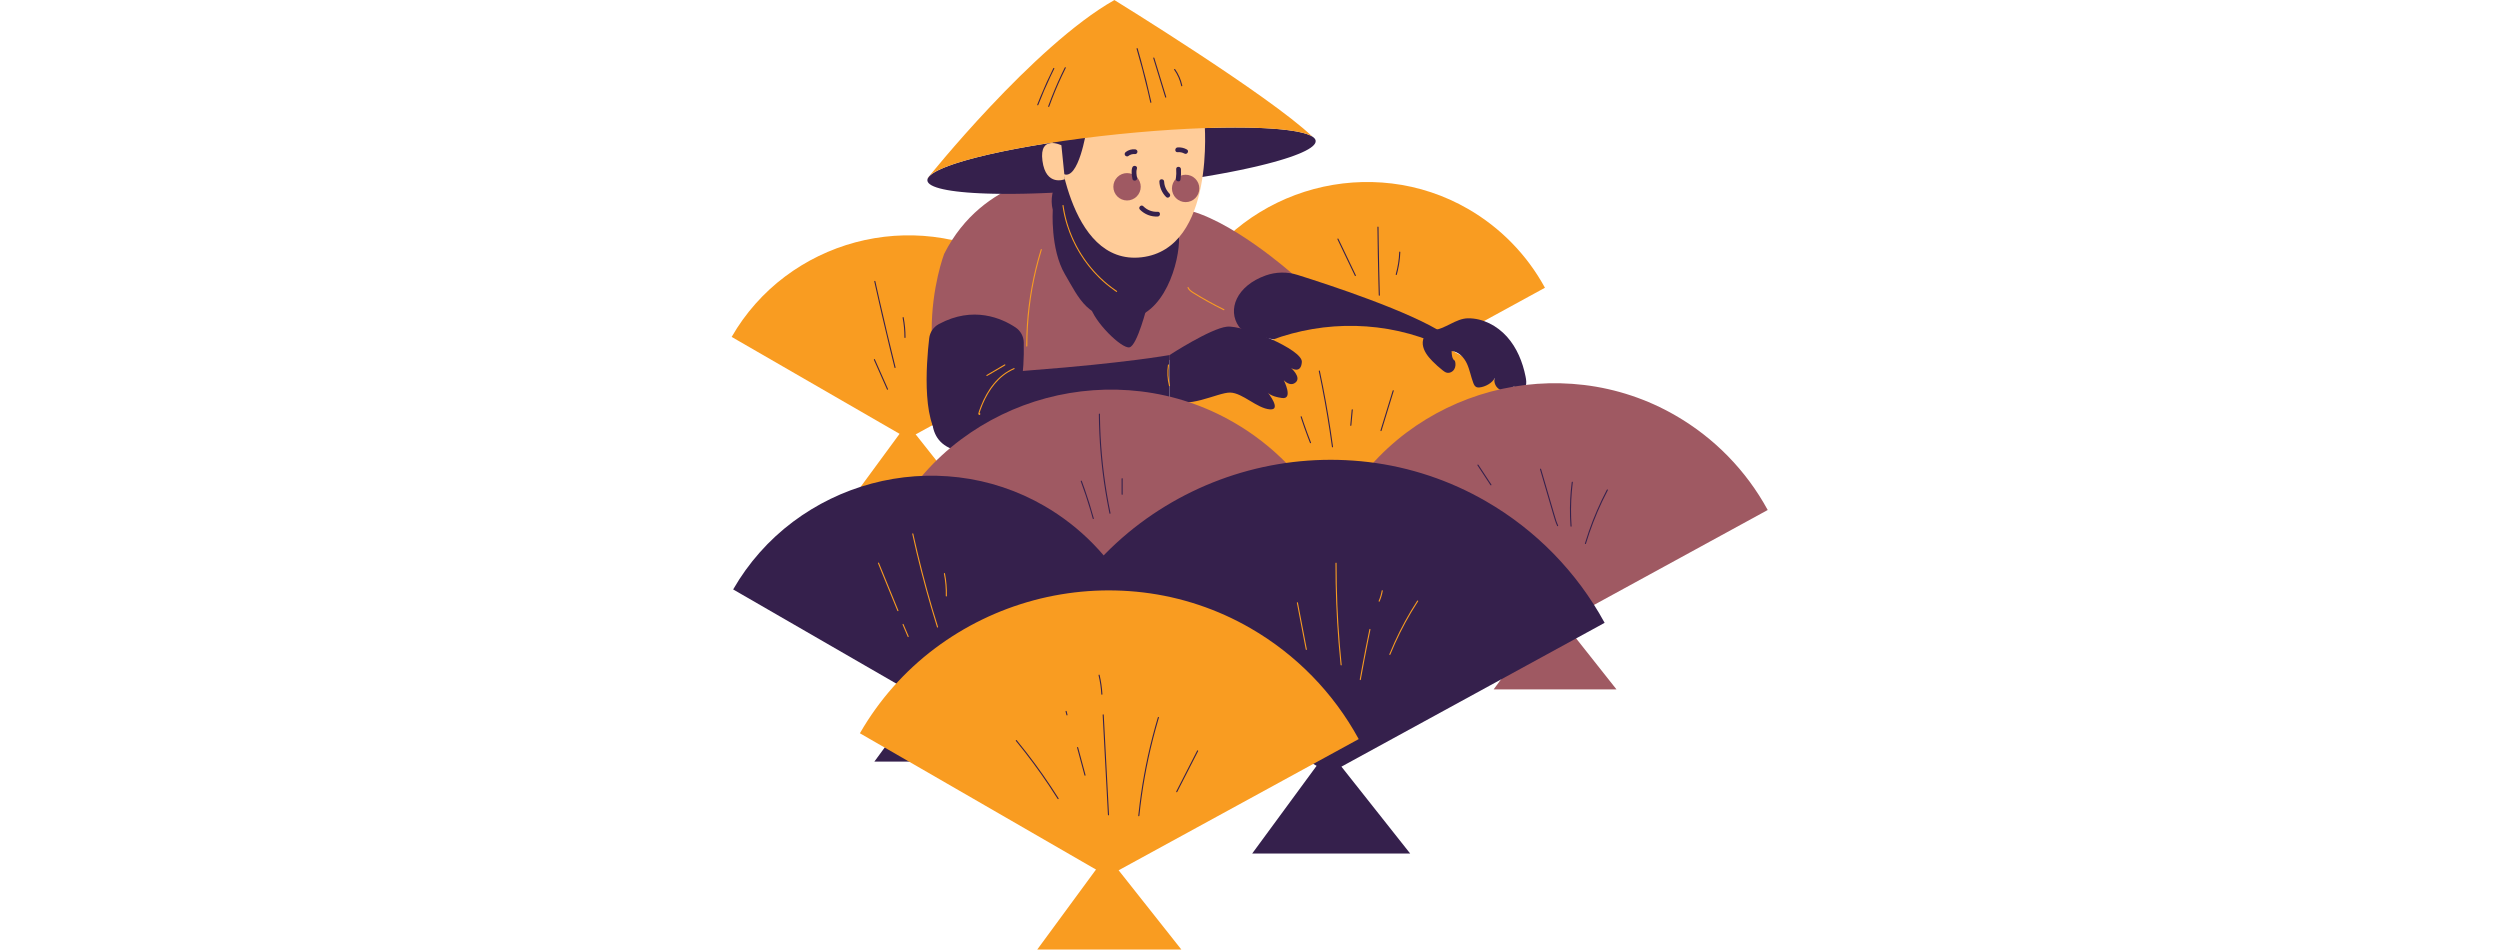<svg xmlns="http://www.w3.org/2000/svg" xmlns:xlink="http://www.w3.org/1999/xlink" width="2050" zoomAndPan="magnify" viewBox="0 0 1537.5 585" height="780" preserveAspectRatio="xMidYMid meet" version="1.0"><defs><clipPath id="ac54c9acb6"><path d="M 449.973 144 L 669 144 L 669 270 L 449.973 270 Z M 449.973 144 " clip-rule="nonzero"/></clipPath><clipPath id="170384cbe1"><path d="M 825 235 L 1087.137 235 L 1087.137 386 L 825 386 Z M 825 235 " clip-rule="nonzero"/></clipPath></defs><g clip-path="url(#ac54c9acb6)"><path fill="#f99c21" d="M 558.344 269.754 L 558.25 269.703 L 449.973 207.203 L 450.07 207.039 C 454.227 199.824 459.066 193.098 464.59 186.867 C 470.109 180.633 476.203 175.016 482.867 170.02 C 486.09 167.605 489.422 165.352 492.859 163.254 C 496.297 161.156 499.828 159.23 503.449 157.469 C 507.074 155.711 510.77 154.125 514.543 152.719 C 518.316 151.312 522.148 150.086 526.039 149.043 C 529.93 148 533.863 147.148 537.832 146.48 C 541.805 145.812 545.801 145.336 549.816 145.047 C 553.836 144.762 557.855 144.668 561.883 144.766 C 565.91 144.859 569.922 145.148 573.922 145.629 C 582.191 146.625 590.277 148.441 598.176 151.078 C 606.078 153.715 613.633 157.121 620.84 161.293 C 625.781 164.148 630.508 167.324 635.016 170.824 C 639.523 174.328 643.77 178.117 647.758 182.199 C 651.746 186.285 655.434 190.617 658.828 195.207 C 662.223 199.793 665.289 204.594 668.023 209.598 L 668.117 209.766 L 667.949 209.855 Z M 558.344 269.754 " fill-opacity="1" fill-rule="nonzero"/></g><path fill="#f99c21" d="M 590.562 301.797 L 557.875 260.484 L 527.535 301.797 Z M 590.562 301.797 " fill-opacity="1" fill-rule="nonzero"/><path fill="#f99c21" d="M 840.355 236.961 L 840.262 236.906 L 731.996 174.41 L 732.09 174.246 C 736.246 167.031 741.086 160.305 746.609 154.07 C 752.133 147.84 758.227 142.223 764.887 137.227 C 768.113 134.812 771.441 132.559 774.883 130.461 C 778.32 128.363 781.852 126.434 785.473 124.676 C 789.094 122.914 792.793 121.328 796.566 119.922 C 800.34 118.516 804.172 117.289 808.062 116.246 C 811.953 115.203 815.883 114.352 819.855 113.684 C 823.828 113.016 827.824 112.539 831.84 112.25 C 835.859 111.965 839.879 111.871 843.906 111.965 C 847.934 112.062 851.945 112.352 855.945 112.832 C 864.215 113.824 872.301 115.641 880.199 118.281 C 888.102 120.918 895.656 124.324 902.863 128.496 C 907.809 131.352 912.531 134.527 917.039 138.027 C 921.547 141.527 925.793 145.32 929.781 149.402 C 933.77 153.484 937.461 157.82 940.855 162.406 C 944.246 166.996 947.312 171.793 950.051 176.801 L 950.141 176.969 L 949.973 177.059 Z M 840.355 236.961 " fill-opacity="1" fill-rule="nonzero"/><path fill="#f99c21" d="M 872.586 269 L 839.895 227.688 L 809.555 269 Z M 872.586 269 " fill-opacity="1" fill-rule="nonzero"/><path fill="#9f5962" d="M 654.082 107.031 C 654.082 107.031 604.785 108.414 580.664 156.109 C 580.664 156.109 572.859 176.574 572.988 203.688 C 572.996 204.824 573.148 205.938 573.441 207.031 C 573.738 208.129 574.168 209.168 574.727 210.156 C 575.289 211.141 575.965 212.039 576.758 212.852 C 577.551 213.664 578.434 214.363 579.406 214.949 C 592.223 222.707 621.699 240.066 635.781 244.352 C 654.066 249.914 774.125 199.348 773.863 200.914 C 773.598 202.484 778.379 177.391 795.086 168.637 C 795.086 168.637 755.844 133.578 727.219 128.543 C 698.598 123.512 654.082 107.031 654.082 107.031 Z M 654.082 107.031 " fill-opacity="1" fill-rule="nonzero"/><path fill="#35204c" d="M 654.875 104.176 C 654.875 104.176 644.008 115.57 647.449 129.082 C 647.449 129.082 645.871 153.195 654.875 168.566 C 663.879 183.934 668.922 197.184 692.508 196.125 C 716.094 195.066 725.637 160.664 725.105 145.934 Z M 654.875 104.176 " fill-opacity="1" fill-rule="nonzero"/><path fill="#35204c" d="M 670.512 188.172 L 705.504 188.172 C 705.504 188.172 699.41 212.551 694.641 213.609 C 689.867 214.668 672.633 197.711 670.512 188.172 Z M 670.512 188.172 " fill-opacity="1" fill-rule="nonzero"/><path fill="#35204c" d="M 809.141 86.59 C 809.168 86.859 809.148 87.129 809.078 87.406 C 809.012 87.684 808.895 87.965 808.73 88.25 C 808.566 88.539 808.352 88.828 808.094 89.121 C 807.836 89.414 807.527 89.711 807.172 90.016 C 806.82 90.316 806.418 90.621 805.969 90.93 C 805.52 91.238 805.027 91.547 804.484 91.863 C 803.945 92.176 803.355 92.492 802.727 92.812 C 802.094 93.129 801.414 93.453 800.691 93.777 C 799.969 94.102 799.203 94.426 798.391 94.754 C 797.582 95.078 796.727 95.41 795.832 95.738 C 794.934 96.07 793.996 96.402 793.016 96.734 C 792.031 97.066 791.012 97.398 789.949 97.73 C 788.887 98.066 787.781 98.398 786.641 98.734 C 785.5 99.066 784.316 99.402 783.102 99.734 C 781.883 100.07 780.625 100.402 779.336 100.734 C 778.043 101.066 776.715 101.398 775.352 101.73 C 773.988 102.059 772.594 102.391 771.164 102.719 C 769.734 103.047 768.273 103.371 766.781 103.695 C 765.289 104.02 763.766 104.344 762.211 104.664 C 760.656 104.984 759.078 105.301 757.469 105.617 C 755.859 105.93 754.223 106.242 752.559 106.551 C 750.898 106.859 749.211 107.168 747.5 107.469 C 745.789 107.773 744.059 108.07 742.305 108.367 C 740.547 108.66 738.773 108.953 736.98 109.238 C 735.184 109.527 733.371 109.809 731.539 110.09 C 729.711 110.367 727.863 110.641 726 110.91 C 724.141 111.18 722.266 111.445 720.375 111.703 C 718.488 111.961 716.586 112.215 714.676 112.465 C 712.766 112.715 710.844 112.957 708.914 113.195 C 706.984 113.43 705.051 113.66 703.109 113.887 C 701.168 114.113 699.219 114.332 697.27 114.547 C 695.32 114.758 693.367 114.965 691.414 115.164 C 689.461 115.363 687.504 115.559 685.551 115.746 C 683.598 115.934 681.648 116.113 679.703 116.285 C 677.754 116.457 675.812 116.625 673.875 116.781 C 671.938 116.941 670.008 117.094 668.086 117.238 C 666.164 117.383 664.254 117.52 662.352 117.648 C 660.449 117.777 658.559 117.898 656.68 118.012 C 654.801 118.125 652.938 118.23 651.09 118.332 C 649.242 118.43 647.41 118.52 645.594 118.602 C 643.777 118.684 641.98 118.758 640.203 118.824 C 638.422 118.891 636.664 118.949 634.93 119 C 633.195 119.051 631.48 119.094 629.789 119.129 C 628.102 119.164 626.434 119.188 624.793 119.207 C 623.156 119.223 621.543 119.234 619.957 119.234 C 618.371 119.238 616.812 119.23 615.285 119.215 C 613.758 119.199 612.262 119.176 610.793 119.145 C 609.328 119.113 607.895 119.074 606.492 119.027 C 605.09 118.98 603.727 118.926 602.391 118.859 C 601.059 118.797 599.762 118.727 598.5 118.645 C 597.242 118.566 596.02 118.477 594.832 118.383 C 593.645 118.285 592.5 118.184 591.391 118.07 C 590.281 117.961 589.215 117.844 588.184 117.715 C 587.156 117.59 586.172 117.453 585.227 117.312 C 584.281 117.172 583.375 117.023 582.516 116.867 C 581.656 116.711 580.84 116.547 580.066 116.375 C 579.293 116.207 578.566 116.027 577.879 115.844 C 577.195 115.66 576.559 115.469 575.965 115.27 C 575.371 115.074 574.824 114.867 574.32 114.656 C 573.82 114.449 573.367 114.23 572.957 114.008 C 572.551 113.785 572.188 113.555 571.875 113.32 C 571.562 113.086 571.293 112.844 571.074 112.598 C 570.855 112.352 570.688 112.098 570.562 111.84 C 570.438 111.582 570.363 111.32 570.336 111.055 C 570.309 110.785 570.328 110.516 570.398 110.238 C 570.465 109.961 570.582 109.68 570.746 109.395 C 570.91 109.105 571.125 108.816 571.383 108.523 C 571.645 108.23 571.949 107.934 572.305 107.629 C 572.66 107.328 573.059 107.023 573.508 106.715 C 573.957 106.406 574.449 106.098 574.992 105.781 C 575.531 105.469 576.121 105.152 576.754 104.832 C 577.383 104.516 578.062 104.191 578.785 103.867 C 579.508 103.543 580.273 103.219 581.086 102.891 C 581.895 102.566 582.75 102.234 583.645 101.906 C 584.543 101.574 585.48 101.242 586.465 100.91 C 587.445 100.578 588.465 100.246 589.527 99.914 C 590.59 99.578 591.695 99.246 592.836 98.91 C 593.977 98.578 595.16 98.242 596.379 97.91 C 597.594 97.574 598.852 97.242 600.145 96.91 C 601.434 96.578 602.762 96.246 604.125 95.914 C 605.488 95.586 606.883 95.254 608.312 94.926 C 609.742 94.598 611.203 94.273 612.695 93.949 C 614.188 93.625 615.711 93.301 617.266 92.98 C 618.82 92.66 620.398 92.344 622.008 92.027 C 623.621 91.715 625.254 91.402 626.918 91.094 C 628.578 90.785 630.266 90.477 631.977 90.176 C 633.688 89.871 635.418 89.574 637.172 89.277 C 638.93 88.984 640.703 88.691 642.496 88.402 C 644.293 88.117 646.105 87.836 647.938 87.555 C 649.766 87.277 651.613 87.004 653.477 86.734 C 655.336 86.465 657.211 86.199 659.102 85.941 C 660.992 85.684 662.891 85.43 664.801 85.18 C 666.711 84.93 668.633 84.688 670.562 84.449 C 672.492 84.215 674.426 83.984 676.367 83.758 C 678.309 83.531 680.258 83.312 682.207 83.098 C 684.156 82.887 686.109 82.68 688.062 82.48 C 690.02 82.277 691.973 82.086 693.926 81.898 C 695.879 81.711 697.828 81.531 699.773 81.359 C 701.723 81.188 703.664 81.02 705.602 80.863 C 707.539 80.703 709.469 80.551 711.391 80.406 C 713.312 80.262 715.223 80.125 717.125 79.996 C 719.027 79.867 720.918 79.746 722.797 79.633 C 724.676 79.52 726.539 79.414 728.387 79.312 C 730.234 79.215 732.07 79.125 733.883 79.043 C 735.699 78.961 737.496 78.887 739.273 78.82 C 741.055 78.754 742.812 78.695 744.547 78.645 C 746.285 78.594 747.996 78.551 749.688 78.516 C 751.375 78.48 753.043 78.457 754.684 78.438 C 756.32 78.422 757.934 78.41 759.52 78.41 C 761.105 78.406 762.664 78.414 764.191 78.43 C 765.719 78.445 767.215 78.469 768.684 78.5 C 770.148 78.531 771.582 78.57 772.984 78.617 C 774.387 78.664 775.754 78.719 777.086 78.785 C 778.418 78.848 779.715 78.918 780.977 79 C 782.234 79.078 783.461 79.168 784.645 79.262 C 785.832 79.359 786.98 79.461 788.086 79.574 C 789.195 79.684 790.266 79.801 791.293 79.93 C 792.32 80.055 793.309 80.191 794.254 80.332 C 795.199 80.473 796.102 80.621 796.961 80.777 C 797.82 80.934 798.637 81.098 799.41 81.27 C 800.184 81.438 800.914 81.617 801.598 81.801 C 802.281 81.984 802.918 82.176 803.512 82.375 C 804.105 82.57 804.652 82.777 805.156 82.988 C 805.656 83.195 806.109 83.414 806.52 83.637 C 806.926 83.859 807.289 84.09 807.602 84.324 C 807.918 84.559 808.184 84.801 808.402 85.047 C 808.621 85.293 808.793 85.547 808.914 85.805 C 809.039 86.062 809.113 86.324 809.141 86.59 Z M 809.141 86.59 " fill-opacity="1" fill-rule="nonzero"/><path fill="#ffcc99" d="M 650.633 83.504 C 649.91 83.93 656.199 163.527 702.051 158.23 C 747.902 152.934 740.746 74.75 740.746 74.75 C 740.746 74.75 668.656 72.906 650.633 83.504 Z M 650.633 83.504 " fill-opacity="1" fill-rule="nonzero"/><path fill="#9f5962" d="M 701.551 114.871 C 701.551 115.426 701.496 115.973 701.391 116.516 C 701.281 117.055 701.121 117.582 700.91 118.094 C 700.699 118.605 700.441 119.09 700.133 119.551 C 699.824 120.008 699.477 120.434 699.086 120.824 C 698.695 121.215 698.27 121.566 697.809 121.871 C 697.348 122.18 696.863 122.438 696.352 122.648 C 695.844 122.863 695.316 123.02 694.773 123.129 C 694.23 123.238 693.684 123.289 693.129 123.289 C 692.578 123.289 692.031 123.238 691.488 123.129 C 690.945 123.02 690.418 122.863 689.906 122.648 C 689.398 122.438 688.91 122.18 688.453 121.871 C 687.992 121.566 687.566 121.215 687.176 120.824 C 686.785 120.434 686.438 120.008 686.129 119.551 C 685.82 119.09 685.562 118.605 685.352 118.094 C 685.141 117.582 684.98 117.055 684.871 116.516 C 684.762 115.973 684.711 115.426 684.711 114.871 C 684.711 114.32 684.762 113.77 684.871 113.23 C 684.98 112.688 685.141 112.16 685.352 111.648 C 685.562 111.137 685.82 110.652 686.129 110.195 C 686.438 109.734 686.785 109.309 687.176 108.918 C 687.566 108.527 687.992 108.18 688.453 107.871 C 688.91 107.562 689.398 107.305 689.906 107.094 C 690.418 106.883 690.945 106.723 691.488 106.613 C 692.031 106.504 692.578 106.453 693.129 106.453 C 693.684 106.453 694.23 106.504 694.773 106.613 C 695.316 106.723 695.844 106.883 696.352 107.094 C 696.863 107.305 697.348 107.562 697.809 107.871 C 698.27 108.18 698.695 108.527 699.086 108.918 C 699.477 109.309 699.824 109.734 700.133 110.195 C 700.441 110.652 700.699 111.137 700.91 111.648 C 701.121 112.16 701.281 112.688 701.391 113.23 C 701.496 113.77 701.551 114.32 701.551 114.871 Z M 701.551 114.871 " fill-opacity="1" fill-rule="nonzero"/><path fill="#9f5962" d="M 737.59 115.883 C 737.59 116.434 737.535 116.984 737.426 117.523 C 737.32 118.066 737.16 118.594 736.949 119.105 C 736.734 119.617 736.477 120.102 736.168 120.559 C 735.863 121.02 735.512 121.445 735.121 121.836 C 734.73 122.227 734.305 122.574 733.848 122.883 C 733.387 123.191 732.902 123.449 732.391 123.66 C 731.879 123.871 731.352 124.031 730.809 124.141 C 730.27 124.25 729.719 124.301 729.168 124.301 C 728.613 124.301 728.066 124.25 727.523 124.141 C 726.98 124.031 726.457 123.871 725.945 123.66 C 725.434 123.449 724.949 123.191 724.488 122.883 C 724.027 122.574 723.605 122.227 723.215 121.836 C 722.82 121.445 722.473 121.02 722.164 120.559 C 721.859 120.102 721.598 119.617 721.387 119.105 C 721.176 118.594 721.016 118.066 720.91 117.523 C 720.801 116.984 720.746 116.434 720.746 115.883 C 720.746 115.328 720.801 114.781 720.91 114.238 C 721.016 113.699 721.176 113.172 721.387 112.66 C 721.598 112.148 721.859 111.664 722.164 111.203 C 722.473 110.746 722.82 110.32 723.215 109.93 C 723.605 109.539 724.027 109.188 724.488 108.883 C 724.949 108.574 725.434 108.316 725.945 108.105 C 726.457 107.891 726.98 107.734 727.523 107.625 C 728.066 107.516 728.613 107.465 729.168 107.465 C 729.719 107.465 730.27 107.516 730.809 107.625 C 731.352 107.734 731.879 107.891 732.391 108.105 C 732.902 108.316 733.387 108.574 733.848 108.883 C 734.305 109.188 734.73 109.539 735.121 109.93 C 735.512 110.32 735.863 110.746 736.168 111.203 C 736.477 111.664 736.734 112.148 736.949 112.66 C 737.16 113.172 737.32 113.699 737.426 114.238 C 737.535 114.781 737.59 115.328 737.59 115.883 Z M 737.59 115.883 " fill-opacity="1" fill-rule="nonzero"/><path fill="#35204c" d="M 668.125 80.328 C 668.125 80.328 663.359 111.199 654.082 107.031 C 644.805 102.859 646.391 76.633 651.961 74.637 C 657.527 72.641 668.125 80.328 668.125 80.328 Z M 668.125 80.328 " fill-opacity="1" fill-rule="nonzero"/><path fill="#ffcc99" d="M 652.754 89.336 C 652.754 89.336 638.984 82.648 641.094 98.844 C 643.203 115.039 654.867 110.227 654.867 110.227 Z M 652.754 89.336 " fill-opacity="1" fill-rule="nonzero"/><path fill="#f99c21" d="M 688.059 82.496 C 747.016 76.465 796.594 77.305 807.098 83.996 C 780.625 58.699 685.352 0.035 685.352 0.035 C 635.527 28.121 570.328 109.738 570.328 109.738 L 570.594 109.676 C 574.738 100.766 625.426 88.91 688.059 82.496 Z M 688.059 82.496 " fill-opacity="1" fill-rule="nonzero"/><path fill="#35204c" d="M 577.281 199.375 C 576.484 199.809 575.75 200.332 575.082 200.945 C 574.41 201.555 573.82 202.238 573.316 202.992 C 572.809 203.746 572.398 204.547 572.086 205.398 C 571.77 206.25 571.562 207.125 571.461 208.027 C 569.676 223.391 566.266 265.781 582.258 272.172 C 583.551 272.691 631.27 290.262 629.617 210.574 C 629.594 209.656 629.465 208.754 629.227 207.863 C 628.984 206.977 628.641 206.133 628.199 205.328 C 627.754 204.523 627.219 203.781 626.594 203.109 C 625.969 202.434 625.273 201.844 624.508 201.336 C 616.305 195.902 598.625 187.781 577.281 199.375 Z M 577.281 199.375 " fill-opacity="1" fill-rule="nonzero"/><path fill="#35204c" d="M 574.57 248.043 C 574.57 248.043 579.086 231.879 635.008 227.641 C 690.934 223.402 719.27 218.363 719.27 218.363 L 719.27 244.773 C 719.27 244.773 622.078 281.836 592.031 277.73 C 566.09 274.168 574.57 248.043 574.57 248.043 Z M 574.57 248.043 " fill-opacity="1" fill-rule="nonzero"/><path fill="#35204c" d="M 797.969 169.066 C 817.227 175.102 867.574 191.609 888.367 205.398 L 877.758 218.363 C 877.758 218.363 770.691 213.285 761.938 200.863 C 754.621 190.477 760.465 175.805 778.387 169.41 C 781.547 168.293 784.801 167.703 788.152 167.645 C 791.5 167.586 794.773 168.059 797.969 169.066 Z M 797.969 169.066 " fill-opacity="1" fill-rule="nonzero"/><path fill="#f99c21" d="M 829.863 337.383 L 829.762 337.324 L 711.148 268.855 L 711.254 268.676 C 715.805 260.77 721.109 253.402 727.156 246.574 C 733.207 239.742 739.883 233.59 747.184 228.117 C 750.715 225.473 754.363 223 758.133 220.703 C 761.898 218.406 765.766 216.293 769.734 214.363 C 773.703 212.438 777.754 210.699 781.891 209.156 C 786.023 207.613 790.223 206.273 794.484 205.129 C 798.746 203.988 803.055 203.051 807.406 202.32 C 811.758 201.586 816.133 201.066 820.535 200.75 C 824.938 200.438 829.344 200.332 833.754 200.438 C 838.164 200.543 842.562 200.859 846.945 201.383 C 856.004 202.473 864.859 204.461 873.516 207.352 C 882.172 210.238 890.445 213.969 898.344 218.539 C 903.758 221.664 908.938 225.145 913.875 228.98 C 918.812 232.812 923.469 236.969 927.836 241.441 C 932.207 245.91 936.25 250.66 939.969 255.688 C 943.688 260.715 947.047 265.969 950.043 271.457 L 950.145 271.637 L 949.961 271.738 Z M 829.863 337.383 " fill-opacity="1" fill-rule="nonzero"/><path fill="#f99c21" d="M 865.172 372.488 L 829.359 327.227 L 796.121 372.488 Z M 865.172 372.488 " fill-opacity="1" fill-rule="nonzero"/><path fill="#35204c" d="M 719.27 218.363 C 719.27 218.363 744.453 202 754.527 200.914 C 764.598 199.832 801.172 214.938 800.641 222.621 C 800.109 230.309 794.016 226.332 794.016 226.332 C 794.016 226.332 800.375 231.895 796.934 235.074 C 793.488 238.254 789.512 233.816 789.512 233.816 C 789.512 233.816 795.605 245.734 788.449 244.777 C 781.293 243.816 779.703 241.434 779.703 241.434 C 779.703 241.434 788.449 252.34 781.027 251.77 C 772.992 251.152 764.32 241.699 756.645 241.434 C 748.969 241.168 729.062 252.719 719.27 244.777 Z M 719.27 218.363 " fill-opacity="1" fill-rule="nonzero"/><path fill="#35204c" d="M 894.77 221.895 C 895.324 223.605 895.281 225.57 894.348 227.113 C 893.414 228.652 891.504 229.637 889.758 229.195 C 888.82 228.973 888.02 228.367 887.258 227.77 C 885.016 226.008 882.895 224.109 880.902 222.07 C 878.102 219.207 875.461 215.844 875.008 211.867 C 874.559 207.887 877.18 203.348 881.176 203.062 C 888.746 202.547 895.223 195.84 902.809 195.754 C 911.926 195.652 920.707 200.293 926.789 207.082 C 932.867 213.871 936.438 222.621 938.215 231.559 C 938.59 233.445 938.891 235.422 938.379 237.273 C 937.863 239.125 936.328 240.832 934.41 240.949 C 932.488 241.066 930.594 239.008 931.312 237.223 C 929.996 239.965 925.781 240.918 922.945 239.832 C 920.105 238.746 918.402 235.316 919.254 232.406 C 917.867 235.566 913.297 237.961 909.848 238.277 C 909.211 238.367 908.594 238.297 907.992 238.062 C 906.996 237.613 906.473 236.531 906.082 235.512 C 904.57 231.574 903.895 227.332 902.098 223.516 C 900.301 219.699 896.957 216.188 892.75 215.902 C 892.785 218.004 892.949 220.844 894.77 221.895 Z M 894.77 221.895 " fill-opacity="1" fill-rule="nonzero"/><g clip-path="url(#170384cbe1)"><path fill="#9f5962" d="M 955.508 385.574 L 955.395 385.512 L 825.598 310.586 L 825.711 310.391 C 830.691 301.738 836.496 293.676 843.117 286.199 C 849.738 278.727 857.043 271.996 865.031 266.004 C 868.898 263.109 872.891 260.406 877.012 257.891 C 881.137 255.379 885.371 253.066 889.711 250.953 C 894.055 248.844 898.488 246.945 903.016 245.258 C 907.539 243.57 912.133 242.102 916.797 240.852 C 921.461 239.602 926.176 238.578 930.938 237.777 C 935.699 236.977 940.488 236.406 945.305 236.062 C 950.125 235.719 954.945 235.605 959.773 235.723 C 964.602 235.84 969.41 236.184 974.207 236.758 C 984.121 237.953 993.812 240.129 1003.285 243.293 C 1012.758 246.453 1021.812 250.535 1030.457 255.539 C 1036.383 258.961 1042.047 262.77 1047.453 266.965 C 1052.859 271.164 1057.949 275.707 1062.734 280.602 C 1067.516 285.496 1071.941 290.695 1076.008 296.195 C 1080.078 301.695 1083.754 307.449 1087.035 313.453 L 1087.145 313.648 L 1086.945 313.758 Z M 955.508 385.574 " fill-opacity="1" fill-rule="nonzero"/></g><path fill="#9f5962" d="M 994.148 423.992 L 954.957 374.465 L 918.586 423.992 Z M 994.148 423.992 " fill-opacity="1" fill-rule="nonzero"/><path fill="#9f5962" d="M 682.672 391.746 L 682.559 391.68 L 550.816 315.633 L 550.934 315.438 C 555.992 306.652 561.883 298.469 568.605 290.883 C 575.328 283.297 582.742 276.465 590.852 270.387 C 594.777 267.449 598.828 264.703 603.012 262.152 C 607.199 259.602 611.492 257.254 615.902 255.113 C 620.309 252.969 624.809 251.043 629.402 249.328 C 633.992 247.617 638.656 246.125 643.391 244.859 C 648.125 243.59 652.906 242.551 657.742 241.738 C 662.574 240.926 667.434 240.344 672.324 239.996 C 677.211 239.648 682.105 239.531 687.004 239.648 C 691.906 239.77 696.789 240.117 701.652 240.703 C 711.715 241.914 721.555 244.125 731.168 247.336 C 740.781 250.543 749.973 254.688 758.742 259.766 C 764.758 263.234 770.508 267.102 775.992 271.359 C 781.48 275.617 786.648 280.23 791.5 285.199 C 796.355 290.164 800.848 295.441 804.977 301.023 C 809.109 306.605 812.84 312.441 816.168 318.535 L 816.281 318.734 L 816.078 318.848 Z M 682.672 391.746 " fill-opacity="1" fill-rule="nonzero"/><path fill="#9f5962" d="M 721.891 430.734 L 682.113 380.465 L 645.199 430.734 Z M 721.891 430.734 " fill-opacity="1" fill-rule="nonzero"/><path fill="#35204c" d="M 817.57 475.531 L 817.43 475.445 L 650.523 379.098 L 650.664 378.848 C 657.074 367.719 664.535 357.352 673.051 347.742 C 681.566 338.129 690.961 329.473 701.238 321.773 C 706.207 318.051 711.344 314.574 716.645 311.34 C 721.945 308.109 727.387 305.137 732.973 302.422 C 738.559 299.707 744.258 297.266 750.074 295.098 C 755.895 292.926 761.801 291.039 767.801 289.434 C 773.797 287.824 779.855 286.508 785.98 285.477 C 792.105 284.449 798.262 283.715 804.457 283.273 C 810.648 282.832 816.848 282.684 823.059 282.832 C 829.266 282.984 835.449 283.426 841.617 284.164 C 854.363 285.699 866.828 288.5 879.008 292.57 C 891.188 296.637 902.836 301.887 913.945 308.32 C 921.566 312.719 928.852 317.613 935.801 323.012 C 942.754 328.406 949.301 334.254 955.449 340.547 C 961.598 346.84 967.289 353.523 972.523 360.598 C 977.758 367.668 982.484 375.066 986.703 382.785 L 986.84 383.039 L 986.586 383.184 Z M 817.57 475.531 " fill-opacity="1" fill-rule="nonzero"/><path fill="#35204c" d="M 867.262 524.926 L 816.863 461.238 L 770.094 524.926 Z M 867.262 524.926 " fill-opacity="1" fill-rule="nonzero"/><path fill="#35204c" d="M 572.195 432.527 L 572.094 432.465 L 450.895 362.504 L 451 362.32 C 455.652 354.242 461.07 346.711 467.254 339.734 C 473.434 332.754 480.258 326.469 487.715 320.875 C 491.324 318.172 495.055 315.648 498.902 313.301 C 502.754 310.953 506.703 308.793 510.758 306.824 C 514.816 304.852 518.953 303.078 523.18 301.504 C 527.402 299.926 531.691 298.555 536.047 297.391 C 540.402 296.223 544.805 295.266 549.25 294.516 C 553.695 293.77 558.168 293.234 562.668 292.914 C 567.164 292.594 571.668 292.488 576.172 292.594 C 580.68 292.703 585.172 293.027 589.648 293.562 C 598.906 294.676 607.957 296.711 616.801 299.664 C 625.645 302.617 634.102 306.43 642.172 311.098 C 647.703 314.293 652.992 317.852 658.039 321.77 C 663.086 325.688 667.844 329.93 672.309 334.5 C 676.773 339.07 680.906 343.922 684.703 349.059 C 688.504 354.195 691.938 359.566 695 365.172 L 695.102 365.359 L 694.914 365.461 Z M 572.195 432.527 " fill-opacity="1" fill-rule="nonzero"/><path fill="#35204c" d="M 608.277 468.391 L 571.68 422.145 L 537.723 468.391 Z M 608.277 468.391 " fill-opacity="1" fill-rule="nonzero"/><path fill="#f99c21" d="M 681.211 538.914 L 681.082 538.84 L 528.836 450.957 L 528.969 450.73 C 534.816 440.582 541.621 431.125 549.387 422.359 C 557.152 413.59 565.719 405.695 575.09 398.668 C 579.625 395.273 584.309 392.102 589.141 389.152 C 593.977 386.203 598.941 383.492 604.035 381.016 C 609.129 378.539 614.332 376.312 619.637 374.332 C 624.945 372.355 630.332 370.633 635.801 369.164 C 641.273 367.699 646.801 366.496 652.387 365.559 C 657.973 364.617 663.59 363.949 669.238 363.543 C 674.887 363.141 680.543 363.008 686.207 363.145 C 691.867 363.277 697.512 363.684 703.133 364.355 C 714.762 365.758 726.133 368.312 737.242 372.02 C 748.352 375.73 758.977 380.52 769.113 386.387 C 776.062 390.398 782.707 394.867 789.047 399.789 C 795.387 404.711 801.359 410.043 806.969 415.781 C 812.578 421.523 817.77 427.617 822.543 434.07 C 827.316 440.52 831.625 447.266 835.477 454.309 L 835.602 454.535 L 835.375 454.664 Z M 681.211 538.914 " fill-opacity="1" fill-rule="nonzero"/><path fill="#f99c21" d="M 726.535 583.969 L 680.562 525.879 L 637.902 583.969 Z M 726.535 583.969 " fill-opacity="1" fill-rule="nonzero"/><path fill="#35204c" d="M 693.871 95.984 C 694.461 95.504 695.121 95.16 695.848 94.949 C 696.578 94.738 697.32 94.68 698.074 94.77 C 698.867 94.848 699.531 94.035 699.539 93.301 C 699.539 92.441 698.863 91.914 698.074 91.832 C 697.059 91.73 696.059 91.82 695.078 92.102 C 694.098 92.379 693.199 92.828 692.391 93.449 C 691.758 93.938 691.434 94.707 691.863 95.457 C 692.215 96.078 693.246 96.465 693.871 95.984 Z M 693.871 95.984 " fill-opacity="1" fill-rule="nonzero"/><path fill="#35204c" d="M 724.223 93.598 C 725.711 93.457 727.109 93.742 728.426 94.449 C 730.086 95.352 731.57 92.816 729.906 91.918 C 728.137 90.934 726.242 90.516 724.223 90.664 C 722.352 90.805 722.336 93.742 724.223 93.598 Z M 724.223 93.598 " fill-opacity="1" fill-rule="nonzero"/><path fill="#35204c" d="M 696.359 103.004 C 695.586 105.172 696.066 107.844 696.449 110.051 C 696.676 111.34 698.535 111.402 699.133 110.398 C 699.352 110.07 699.441 109.711 699.41 109.32 C 699.246 107.453 696.309 107.434 696.473 109.32 L 696.598 108.918 L 699.281 109.27 C 698.984 107.582 698.602 105.434 699.191 103.785 C 699.832 102.004 696.996 101.238 696.359 103.004 Z M 696.359 103.004 " fill-opacity="1" fill-rule="nonzero"/><path fill="#35204c" d="M 723.355 104.012 C 723.496 105.918 723.438 107.82 723.176 109.715 L 726.059 110.105 L 726.043 109.785 C 725.961 107.902 723.023 107.891 723.109 109.785 L 723.125 110.105 C 723.195 111.66 725.758 112.211 726.004 110.496 C 726.332 108.344 726.426 106.184 726.289 104.012 C 726.16 102.137 723.227 102.125 723.355 104.012 Z M 723.355 104.012 " fill-opacity="1" fill-rule="nonzero"/><path fill="#35204c" d="M 713.016 111.668 C 713.082 113.453 713.477 115.16 714.191 116.793 C 714.906 118.43 715.898 119.875 717.16 121.137 C 718.5 122.469 720.578 120.395 719.234 119.059 C 718.242 118.078 717.461 116.953 716.891 115.676 C 716.324 114.398 716.008 113.062 715.949 111.668 C 715.867 109.789 712.93 109.777 713.016 111.668 Z M 713.016 111.668 " fill-opacity="1" fill-rule="nonzero"/><path fill="#35204c" d="M 701.074 128.926 C 701.781 129.645 702.559 130.277 703.398 130.832 C 704.242 131.387 705.133 131.848 706.07 132.215 C 707.008 132.578 707.977 132.844 708.973 133.004 C 709.965 133.164 710.965 133.223 711.973 133.172 C 713.852 133.07 713.863 130.137 711.973 130.238 C 710.328 130.336 708.734 130.094 707.195 129.5 C 705.656 128.91 704.305 128.027 703.148 126.852 C 701.824 125.496 699.746 127.578 701.074 128.926 Z M 701.074 128.926 " fill-opacity="1" fill-rule="nonzero"/><path fill="#35204c" d="M 638.543 64.535 C 640.836 58.633 643.34 52.812 646.051 47.078 C 646.812 45.469 647.594 43.867 648.387 42.27 C 648.578 41.879 647.996 41.539 647.805 41.93 C 644.961 47.637 642.328 53.441 639.902 59.344 C 639.215 61.008 638.547 62.68 637.895 64.355 C 637.734 64.766 638.391 64.941 638.551 64.535 Z M 638.543 64.535 " fill-opacity="1" fill-rule="nonzero"/><path fill="#35204c" d="M 645.273 65.539 C 647.551 59.238 650.109 53.047 652.949 46.973 C 653.758 45.246 654.59 43.527 655.445 41.824 C 655.641 41.434 655.055 41.09 654.859 41.48 C 651.836 47.527 649.098 53.699 646.633 60.004 C 645.938 61.781 645.27 63.566 644.621 65.359 C 644.473 65.77 645.129 65.949 645.273 65.539 Z M 645.273 65.539 " fill-opacity="1" fill-rule="nonzero"/><path fill="#35204c" d="M 698.996 30.004 C 700.242 34.266 701.43 38.543 702.562 42.836 C 703.695 47.129 704.766 51.418 705.773 55.703 C 706.348 58.129 706.902 60.566 707.434 63.004 C 707.531 63.43 708.184 63.25 708.09 62.824 C 707.137 58.488 706.125 54.168 705.059 49.859 C 703.988 45.551 702.871 41.273 701.707 37.031 C 701.043 34.621 700.359 32.223 699.656 29.828 C 699.535 29.41 698.883 29.586 699.004 30.004 Z M 698.996 30.004 " fill-opacity="1" fill-rule="nonzero"/><path fill="#35204c" d="M 709.25 35.781 L 714.977 54.531 L 716.594 59.816 C 716.719 60.23 717.375 60.055 717.246 59.633 L 711.516 40.891 L 709.902 35.609 C 709.773 35.195 709.121 35.371 709.25 35.789 Z M 709.25 35.781 " fill-opacity="1" fill-rule="nonzero"/><path fill="#35204c" d="M 722.113 42.895 C 724.23 45.914 725.676 49.223 726.457 52.824 C 726.547 53.254 727.203 53.07 727.109 52.648 C 726.32 48.984 724.852 45.621 722.703 42.551 C 722.453 42.199 721.867 42.535 722.117 42.895 Z M 722.113 42.895 " fill-opacity="1" fill-rule="nonzero"/><path fill="#35204c" d="M 822.523 147.18 L 830.875 164.648 L 833.258 169.613 C 833.445 170.008 834.031 169.664 833.844 169.273 L 825.488 151.805 L 823.105 146.84 C 822.918 146.445 822.336 146.789 822.523 147.18 Z M 822.523 147.18 " fill-opacity="1" fill-rule="nonzero"/><path fill="#35204c" d="M 848.613 181.559 C 848.465 176.117 848.328 170.676 848.207 165.238 C 848.086 159.797 847.988 154.355 847.91 148.914 C 847.863 145.836 847.824 142.762 847.789 139.684 C 847.789 139.246 847.113 139.246 847.113 139.684 C 847.172 145.125 847.25 150.562 847.34 156.004 C 847.43 161.445 847.543 166.887 847.684 172.328 C 847.758 175.402 847.84 178.48 847.93 181.559 C 847.93 181.992 848.605 181.996 848.605 181.559 Z M 848.613 181.559 " fill-opacity="1" fill-rule="nonzero"/><path fill="#35204c" d="M 859.016 168.926 C 860.004 165.406 860.664 161.828 860.996 158.191 C 861.094 157.148 861.16 156.102 861.199 155.055 C 861.219 154.617 860.543 154.617 860.523 155.055 C 860.344 159.703 859.621 164.266 858.359 168.746 C 858.344 168.832 858.359 168.914 858.406 168.988 C 858.453 169.062 858.52 169.113 858.605 169.137 C 858.691 169.16 858.773 169.152 858.852 169.109 C 858.93 169.07 858.984 169.008 859.016 168.926 Z M 859.016 168.926 " fill-opacity="1" fill-rule="nonzero"/><path fill="#35204c" d="M 546.102 239.195 L 539.816 225.004 L 538.043 220.992 C 537.867 220.594 537.281 220.941 537.457 221.336 L 543.742 235.527 L 545.516 239.539 C 545.691 239.938 546.277 239.594 546.102 239.195 Z M 546.102 239.195 " fill-opacity="1" fill-rule="nonzero"/><path fill="#35204c" d="M 550.773 225.906 C 549.059 219.016 547.379 212.117 545.734 205.211 C 544.102 198.34 542.5 191.457 540.938 184.57 C 540.059 180.707 539.195 176.84 538.34 172.973 C 538.246 172.547 537.594 172.727 537.684 173.152 C 539.219 180.086 540.789 187.008 542.391 193.918 C 543.988 200.801 545.617 207.676 547.285 214.535 C 548.219 218.387 549.164 222.234 550.121 226.078 C 550.23 226.5 550.883 226.32 550.773 225.898 Z M 550.773 225.906 " fill-opacity="1" fill-rule="nonzero"/><path fill="#35204c" d="M 556.895 207.516 C 556.91 203.391 556.531 199.301 555.754 195.246 C 555.672 194.82 555.016 195 555.102 195.426 C 555.863 199.422 556.234 203.449 556.219 207.516 C 556.219 207.609 556.25 207.688 556.316 207.754 C 556.383 207.82 556.465 207.855 556.559 207.855 C 556.652 207.855 556.73 207.82 556.797 207.754 C 556.863 207.688 556.895 207.609 556.895 207.516 Z M 556.895 207.516 " fill-opacity="1" fill-rule="nonzero"/><path fill="#35204c" d="M 806.285 272.176 C 804.668 268.082 803.148 263.949 801.73 259.777 C 801.328 258.598 800.934 257.414 800.547 256.227 C 800.414 255.816 799.762 256.004 799.895 256.41 C 801.25 260.594 802.711 264.746 804.281 268.867 C 804.723 270.031 805.176 271.195 805.637 272.355 C 805.793 272.754 806.449 272.578 806.289 272.176 Z M 806.285 272.176 " fill-opacity="1" fill-rule="nonzero"/><path fill="#35204c" d="M 819.805 274.727 C 818.973 268.625 818.055 262.531 817.051 256.445 C 816.043 250.359 814.953 244.297 813.773 238.254 C 813.113 234.867 812.426 231.48 811.711 228.098 C 811.621 227.672 810.969 227.852 811.059 228.277 C 812.332 234.297 813.523 240.344 814.625 246.41 C 815.727 252.48 816.746 258.555 817.672 264.641 C 818.191 268.051 818.684 271.469 819.152 274.887 C 819.18 274.977 819.234 275.043 819.316 275.086 C 819.395 275.129 819.48 275.141 819.57 275.113 C 819.656 275.086 819.723 275.031 819.766 274.953 C 819.809 274.871 819.816 274.789 819.797 274.699 Z M 819.805 274.727 " fill-opacity="1" fill-rule="nonzero"/><path fill="#35204c" d="M 831.09 261.59 L 831.965 252.035 C 832.004 251.602 831.328 251.602 831.285 252.035 L 830.41 261.59 C 830.371 262.023 831.047 262.02 831.09 261.59 Z M 831.09 261.59 " fill-opacity="1" fill-rule="nonzero"/><path fill="#35204c" d="M 849.641 264.898 L 855.512 245.77 L 857.164 240.395 C 857.289 239.977 856.637 239.801 856.508 240.215 L 850.641 259.348 L 848.988 264.723 C 848.859 265.141 849.512 265.316 849.641 264.898 Z M 849.641 264.898 " fill-opacity="1" fill-rule="nonzero"/><path fill="#35204c" d="M 672.695 318.789 C 671.047 312.734 669.188 306.746 667.113 300.82 C 666.527 299.145 665.926 297.477 665.309 295.816 C 665.156 295.41 664.5 295.59 664.656 295.996 C 666.844 301.863 668.824 307.816 670.598 313.848 C 671.098 315.547 671.582 317.254 672.047 318.965 C 672.074 319.051 672.129 319.117 672.207 319.16 C 672.285 319.203 672.371 319.211 672.457 319.188 C 672.543 319.164 672.609 319.113 672.656 319.035 C 672.703 318.957 672.719 318.875 672.699 318.789 Z M 672.695 318.789 " fill-opacity="1" fill-rule="nonzero"/><path fill="#35204c" d="M 682.965 315.547 C 682.156 311.648 681.422 307.734 680.762 303.812 C 680.102 299.887 679.516 295.938 679.004 291.965 C 678.492 287.996 678.059 284.02 677.699 280.031 C 677.34 276.043 677.062 272.07 676.859 268.117 C 676.656 264.141 676.527 260.16 676.477 256.176 C 676.477 255.68 676.477 255.18 676.461 254.684 C 676.461 254.59 676.426 254.512 676.359 254.445 C 676.293 254.379 676.215 254.344 676.121 254.344 C 676.027 254.344 675.949 254.379 675.883 254.445 C 675.816 254.512 675.781 254.59 675.781 254.684 C 675.816 258.688 675.926 262.688 676.113 266.684 C 676.301 270.68 676.562 274.672 676.902 278.664 C 677.242 282.652 677.66 286.633 678.152 290.605 C 678.645 294.574 679.211 298.527 679.852 302.457 C 680.496 306.41 681.219 310.344 682.012 314.266 C 682.109 314.758 682.211 315.246 682.312 315.73 C 682.398 316.156 683.055 315.977 682.965 315.551 Z M 682.965 315.547 " fill-opacity="1" fill-rule="nonzero"/><path fill="#35204c" d="M 690.445 303.973 L 690.445 294.434 C 690.445 294.34 690.414 294.258 690.348 294.191 C 690.281 294.125 690.199 294.094 690.109 294.094 C 690.016 294.094 689.934 294.125 689.867 294.191 C 689.801 294.258 689.77 294.34 689.77 294.434 L 689.77 303.973 C 689.77 304.066 689.801 304.145 689.867 304.211 C 689.934 304.277 690.016 304.309 690.109 304.309 C 690.199 304.309 690.281 304.277 690.348 304.211 C 690.414 304.145 690.445 304.066 690.445 303.973 Z M 690.445 303.973 " fill-opacity="1" fill-rule="nonzero"/><path fill="#35204c" d="M 958.23 323.109 C 957.281 321.078 956.652 318.902 956.031 316.75 L 954.02 309.879 C 952.684 305.312 951.348 300.75 950.012 296.188 L 947.754 288.445 C 947.727 288.359 947.672 288.293 947.594 288.25 C 947.512 288.207 947.43 288.195 947.34 288.219 C 947.25 288.246 947.184 288.297 947.137 288.375 C 947.094 288.453 947.078 288.539 947.102 288.625 C 948.445 293.227 949.793 297.828 951.141 302.426 L 955.176 316.227 C 955.891 318.672 956.578 321.137 957.66 323.453 C 957.844 323.848 958.426 323.504 958.246 323.109 Z M 958.23 323.109 " fill-opacity="1" fill-rule="nonzero"/><path fill="#35204c" d="M 966.531 323.586 C 966.031 316.531 966.074 309.484 966.664 302.441 C 966.832 300.484 967.039 298.527 967.285 296.57 C 967.34 296.141 966.664 296.145 966.609 296.57 C 965.715 303.586 965.363 310.625 965.559 317.691 C 965.617 319.66 965.715 321.625 965.852 323.586 C 965.883 324.02 966.562 324.023 966.531 323.586 Z M 966.531 323.586 " fill-opacity="1" fill-rule="nonzero"/><path fill="#35204c" d="M 975.363 334.355 C 976.703 329.934 978.203 325.566 979.863 321.25 C 981.523 316.93 983.344 312.68 985.32 308.492 C 986.438 306.133 987.602 303.801 988.812 301.496 C 989.016 301.109 988.43 300.77 988.227 301.152 C 986.066 305.277 984.059 309.477 982.207 313.75 C 980.352 318.027 978.664 322.352 977.141 326.73 C 976.285 329.195 975.477 331.68 974.719 334.18 C 974.594 334.598 975.246 334.777 975.371 334.359 Z M 975.363 334.355 " fill-opacity="1" fill-rule="nonzero"/><path fill="#35204c" d="M 908.633 286.188 L 914.863 295.668 L 916.625 298.355 C 916.863 298.719 917.449 298.379 917.211 298.016 L 910.984 288.535 L 909.219 285.848 C 908.977 285.488 908.391 285.824 908.633 286.191 Z M 908.633 286.188 " fill-opacity="1" fill-rule="nonzero"/><path fill="#f99c21" d="M 803.711 399.305 L 801.57 388.121 L 799.43 376.934 L 798.227 370.613 C 798.145 370.184 797.488 370.363 797.57 370.789 L 799.711 381.977 L 801.848 393.164 L 803.059 399.484 C 803.137 399.91 803.789 399.73 803.711 399.301 Z M 803.711 399.305 " fill-opacity="1" fill-rule="nonzero"/><path fill="#f99c21" d="M 825.133 408.898 C 824.301 400.781 823.633 392.648 823.133 384.5 C 822.629 376.395 822.297 368.285 822.125 360.164 C 822.027 355.566 821.984 350.965 821.992 346.371 C 821.992 346.277 821.957 346.195 821.895 346.129 C 821.828 346.062 821.746 346.031 821.652 346.031 C 821.559 346.031 821.48 346.062 821.414 346.129 C 821.348 346.195 821.316 346.277 821.316 346.371 C 821.301 354.531 821.453 362.688 821.766 370.844 C 822.082 378.957 822.559 387.062 823.203 395.16 C 823.566 399.742 823.984 404.324 824.453 408.898 C 824.496 409.328 825.176 409.332 825.129 408.898 Z M 825.133 408.898 " fill-opacity="1" fill-rule="nonzero"/><path fill="#f99c21" d="M 836.895 418.031 C 837.609 414.023 838.348 410.016 839.102 406.016 C 839.859 402.016 840.641 397.996 841.449 393.965 C 841.898 391.707 842.359 389.457 842.824 387.211 C 842.91 386.785 842.258 386.602 842.172 387.027 C 841.348 391.016 840.543 395.012 839.762 399.008 C 838.98 403.008 838.219 407.027 837.473 411.07 C 837.055 413.328 836.645 415.582 836.238 417.84 C 836.164 418.266 836.816 418.449 836.895 418.02 Z M 836.895 418.031 " fill-opacity="1" fill-rule="nonzero"/><path fill="#f99c21" d="M 848.453 369.895 C 849.359 367.805 850.012 365.641 850.406 363.395 C 850.48 362.969 849.828 362.785 849.75 363.215 C 849.371 365.402 848.746 367.516 847.871 369.555 C 847.699 369.949 848.281 370.293 848.453 369.895 Z M 848.453 369.895 " fill-opacity="1" fill-rule="nonzero"/><path fill="#f99c21" d="M 855.066 402.547 C 856.879 398.082 858.859 393.691 860.996 389.371 C 863.125 385.07 865.41 380.859 867.852 376.73 C 869.227 374.395 870.66 372.086 872.141 369.809 C 872.375 369.441 871.789 369.102 871.555 369.469 C 868.93 373.523 866.457 377.668 864.133 381.91 C 861.812 386.152 859.652 390.469 857.652 394.863 C 856.523 397.344 855.445 399.844 854.422 402.371 C 854.258 402.773 854.91 402.949 855.074 402.551 Z M 855.066 402.547 " fill-opacity="1" fill-rule="nonzero"/><path fill="#f99c21" d="M 558.828 391.293 L 555.668 383.867 C 555.496 383.469 554.914 383.812 555.082 384.207 L 558.242 391.637 C 558.414 392.035 558.996 391.691 558.828 391.293 Z M 558.828 391.293 " fill-opacity="1" fill-rule="nonzero"/><path fill="#f99c21" d="M 552.531 375.461 L 547.879 364.074 L 543.215 352.637 L 540.59 346.215 C 540.43 345.816 539.773 345.988 539.938 346.395 L 544.57 357.781 L 549.246 369.219 L 551.879 375.645 C 552.043 376.039 552.695 375.871 552.531 375.465 Z M 552.531 375.461 " fill-opacity="1" fill-rule="nonzero"/><path fill="#f99c21" d="M 576.91 385.523 C 575.758 381.852 574.641 378.172 573.551 374.48 C 572.461 370.793 571.402 367.074 570.363 363.324 C 569.344 359.617 568.352 355.898 567.391 352.176 C 566.426 348.449 565.496 344.699 564.59 340.918 C 563.688 337.176 562.82 333.426 561.996 329.672 L 561.684 328.246 C 561.59 327.82 560.938 328 561.031 328.426 C 561.855 332.188 562.711 335.941 563.598 339.68 C 564.488 343.422 565.41 347.176 566.375 350.941 C 567.328 354.672 568.312 358.391 569.328 362.102 C 570.344 365.812 571.395 369.531 572.488 373.262 C 573.566 376.953 574.68 380.641 575.82 384.324 C 575.965 384.773 576.113 385.25 576.258 385.715 C 576.387 386.125 577.039 385.938 576.91 385.531 Z M 576.91 385.523 " fill-opacity="1" fill-rule="nonzero"/><path fill="#f99c21" d="M 582.328 366.508 C 582.449 361.844 582.059 357.227 581.156 352.652 C 581.074 352.227 580.422 352.406 580.504 352.836 C 581.391 357.348 581.773 361.906 581.648 366.508 C 581.637 366.941 582.316 366.941 582.328 366.508 Z M 582.328 366.508 " fill-opacity="1" fill-rule="nonzero"/><path fill="#35204c" d="M 682.047 501.113 L 680.777 477.066 L 679.52 453.137 L 678.809 439.641 C 678.785 439.207 678.109 439.203 678.129 439.641 L 679.398 463.691 L 680.66 487.617 L 681.371 501.113 C 681.395 501.547 682.07 501.551 682.047 501.113 Z M 682.047 501.113 " fill-opacity="1" fill-rule="nonzero"/><path fill="#35204c" d="M 667.613 476.656 L 664.062 463.434 L 663.043 459.645 C 663.016 459.555 662.961 459.488 662.883 459.445 C 662.801 459.402 662.719 459.391 662.629 459.418 C 662.539 459.441 662.473 459.492 662.426 459.57 C 662.379 459.652 662.367 459.734 662.391 459.824 L 665.941 473.043 L 666.961 476.836 C 666.992 476.918 667.047 476.98 667.125 477.02 C 667.203 477.062 667.285 477.07 667.371 477.047 C 667.453 477.023 667.52 476.973 667.566 476.898 C 667.613 476.824 667.629 476.742 667.613 476.656 Z M 667.613 476.656 " fill-opacity="1" fill-rule="nonzero"/><path fill="#35204c" d="M 677.984 426.938 C 677.758 422.953 677.184 419.02 676.262 415.141 C 676.16 414.715 675.508 414.895 675.609 415.32 C 676.52 419.141 677.086 423.016 677.305 426.938 C 677.332 427.371 678.008 427.375 677.984 426.938 Z M 677.984 426.938 " fill-opacity="1" fill-rule="nonzero"/><path fill="#35204c" d="M 656.508 439.551 L 655.98 437.43 C 655.957 437.34 655.902 437.273 655.82 437.227 C 655.738 437.18 655.652 437.168 655.562 437.195 C 655.473 437.219 655.402 437.273 655.355 437.355 C 655.312 437.438 655.301 437.523 655.324 437.613 L 655.855 439.73 C 655.879 439.824 655.93 439.895 656.016 439.941 C 656.098 439.992 656.184 440.004 656.277 439.977 C 656.367 439.953 656.438 439.898 656.484 439.812 C 656.527 439.73 656.535 439.641 656.508 439.551 Z M 656.508 439.551 " fill-opacity="1" fill-rule="nonzero"/><path fill="#35204c" d="M 651.031 490.969 C 647.965 486.098 644.781 481.301 641.48 476.586 C 638.203 471.906 634.809 467.309 631.305 462.793 C 629.328 460.234 627.309 457.707 625.258 455.211 C 624.98 454.875 624.504 455.355 624.777 455.691 C 628.414 460.121 631.938 464.633 635.348 469.234 C 638.762 473.836 642.043 478.5 645.199 483.23 C 646.984 485.902 648.734 488.598 650.445 491.32 C 650.672 491.688 651.266 491.348 651.031 490.977 Z M 651.031 490.969 " fill-opacity="1" fill-rule="nonzero"/><path fill="#35204c" d="M 700.711 501.668 C 701.125 497.676 701.609 493.691 702.168 489.719 C 702.727 485.746 703.355 481.793 704.059 477.855 C 704.766 473.914 705.539 469.984 706.383 466.07 C 707.227 462.152 708.145 458.254 709.137 454.375 C 710.125 450.492 711.184 446.633 712.312 442.789 C 712.453 442.305 712.598 441.82 712.742 441.336 C 712.867 440.918 712.211 440.738 712.09 441.156 C 710.938 445.012 709.855 448.887 708.844 452.785 C 707.832 456.68 706.895 460.594 706.027 464.52 C 705.16 468.453 704.367 472.398 703.645 476.355 C 702.922 480.316 702.277 484.266 701.707 488.211 C 701.129 492.184 700.625 496.168 700.191 500.16 C 700.137 500.66 700.086 501.164 700.031 501.668 C 699.988 502.102 700.664 502.098 700.711 501.668 Z M 700.711 501.668 " fill-opacity="1" fill-rule="nonzero"/><path fill="#35204c" d="M 723.977 487.074 L 734.004 467.488 L 736.832 461.965 C 737.031 461.574 736.445 461.23 736.246 461.621 L 726.223 481.207 L 723.391 486.73 C 723.195 487.117 723.777 487.461 723.977 487.074 Z M 723.977 487.074 " fill-opacity="1" fill-rule="nonzero"/><path fill="#f99c21" d="M 653.414 126.492 C 653.992 130.648 654.918 134.723 656.188 138.723 C 658.102 144.734 660.703 150.43 663.992 155.812 C 667.281 161.199 671.164 166.113 675.641 170.559 C 678.621 173.516 681.824 176.199 685.25 178.617 C 685.68 178.918 686.109 179.215 686.543 179.504 C 686.906 179.75 687.246 179.164 686.887 178.922 C 683.43 176.594 680.195 173.992 677.18 171.117 C 674.164 168.242 671.402 165.141 668.891 161.816 C 666.379 158.492 664.148 154.988 662.195 151.305 C 660.25 147.641 658.613 143.84 657.281 139.91 C 655.949 135.965 654.953 131.934 654.293 127.824 C 654.215 127.32 654.141 126.816 654.066 126.312 C 654.008 125.883 653.355 126.066 653.414 126.492 Z M 653.414 126.492 " fill-opacity="1" fill-rule="nonzero"/><path fill="#f99c21" d="M 640.07 153.406 C 638.918 157.148 637.875 160.926 636.938 164.738 C 636.004 168.547 635.184 172.379 634.477 176.234 C 633.766 180.102 633.164 183.984 632.672 187.887 C 632.18 191.789 631.805 195.691 631.555 199.59 C 631.297 203.504 631.156 207.418 631.125 211.34 C 631.125 211.832 631.125 212.324 631.125 212.816 C 631.125 212.91 631.16 212.988 631.227 213.055 C 631.293 213.121 631.371 213.156 631.465 213.156 C 631.559 213.156 631.637 213.121 631.703 213.055 C 631.77 212.988 631.805 212.91 631.805 212.816 C 631.805 208.914 631.918 205.016 632.141 201.121 C 632.367 197.227 632.711 193.324 633.168 189.418 C 633.617 185.539 634.188 181.672 634.867 177.82 C 635.551 173.973 636.348 170.133 637.254 166.309 C 638.156 162.516 639.168 158.75 640.289 155.012 C 640.43 154.539 640.57 154.07 640.715 153.598 C 640.844 153.18 640.191 153 640.062 153.418 Z M 640.07 153.406 " fill-opacity="1" fill-rule="nonzero"/><path fill="#f99c21" d="M 730.34 177.035 C 730.945 178.387 732.145 179.32 733.344 180.105 C 734.805 181.055 736.305 181.938 737.801 182.816 C 740.867 184.621 743.98 186.359 747.133 188.027 C 748.914 188.965 750.711 189.879 752.52 190.766 C 752.91 190.961 753.254 190.375 752.863 190.184 C 746.539 187.07 740.371 183.656 734.348 179.938 C 732.996 179.102 731.586 178.184 730.914 176.688 C 730.738 176.289 730.152 176.633 730.332 177.027 Z M 730.34 177.035 " fill-opacity="1" fill-rule="nonzero"/><path fill="#f99c21" d="M 602.52 254.734 L 602.262 254.562 C 602.258 254.555 602.258 254.543 602.262 254.531 C 602.273 254.516 602.246 254.57 602.246 254.57 C 602.562 254.516 602.332 254.617 602.355 254.484 C 602.375 254.352 602.355 254.234 602.383 254.105 C 602.414 253.973 602.469 253.82 602.516 253.68 C 602.703 253.098 602.902 252.516 603.105 251.938 C 603.508 250.805 603.945 249.684 604.41 248.57 C 605.359 246.316 606.453 244.133 607.691 242.023 C 610.117 237.906 613.156 234.109 616.902 231.117 C 619 229.438 621.281 228.07 623.758 227.02 C 623.844 226.992 623.906 226.938 623.949 226.855 C 623.992 226.777 624.004 226.691 623.984 226.602 C 623.957 226.516 623.902 226.449 623.82 226.406 C 623.738 226.363 623.656 226.352 623.566 226.379 C 618.68 228.434 614.5 231.797 611.148 235.879 C 607.727 240.039 605.133 244.836 603.168 249.844 C 602.887 250.562 602.617 251.289 602.363 252.016 C 602.242 252.363 602.121 252.715 602.004 253.066 C 601.875 253.398 601.773 253.742 601.695 254.09 C 601.602 254.43 601.664 254.742 601.883 255.023 C 601.973 255.133 602.09 255.199 602.23 255.223 C 602.371 255.246 602.5 255.219 602.621 255.141 C 603.074 254.836 603.023 253.941 602.34 254.098 C 601.918 254.195 602.098 254.848 602.52 254.75 Z M 602.52 254.734 " fill-opacity="1" fill-rule="nonzero"/><path fill="#f99c21" d="M 617.816 224.125 L 606.754 230.613 C 606.676 230.664 606.625 230.73 606.605 230.82 C 606.582 230.91 606.594 230.992 606.641 231.07 C 606.688 231.148 606.754 231.203 606.84 231.227 C 606.93 231.25 607.012 231.242 607.094 231.199 L 618.156 224.711 C 618.234 224.66 618.281 224.594 618.305 224.504 C 618.324 224.414 618.312 224.332 618.266 224.254 C 618.223 224.176 618.156 224.121 618.066 224.098 C 617.98 224.074 617.895 224.082 617.816 224.125 Z M 617.816 224.125 " fill-opacity="1" fill-rule="nonzero"/><path fill="#f99c21" d="M 718.277 224.367 C 717.641 228.715 717.852 233.023 718.914 237.289 C 719.023 237.711 719.676 237.531 719.566 237.109 C 718.531 232.965 718.32 228.777 718.93 224.547 C 718.992 224.121 718.34 223.938 718.277 224.367 Z M 718.277 224.367 " fill-opacity="1" fill-rule="nonzero"/></svg>